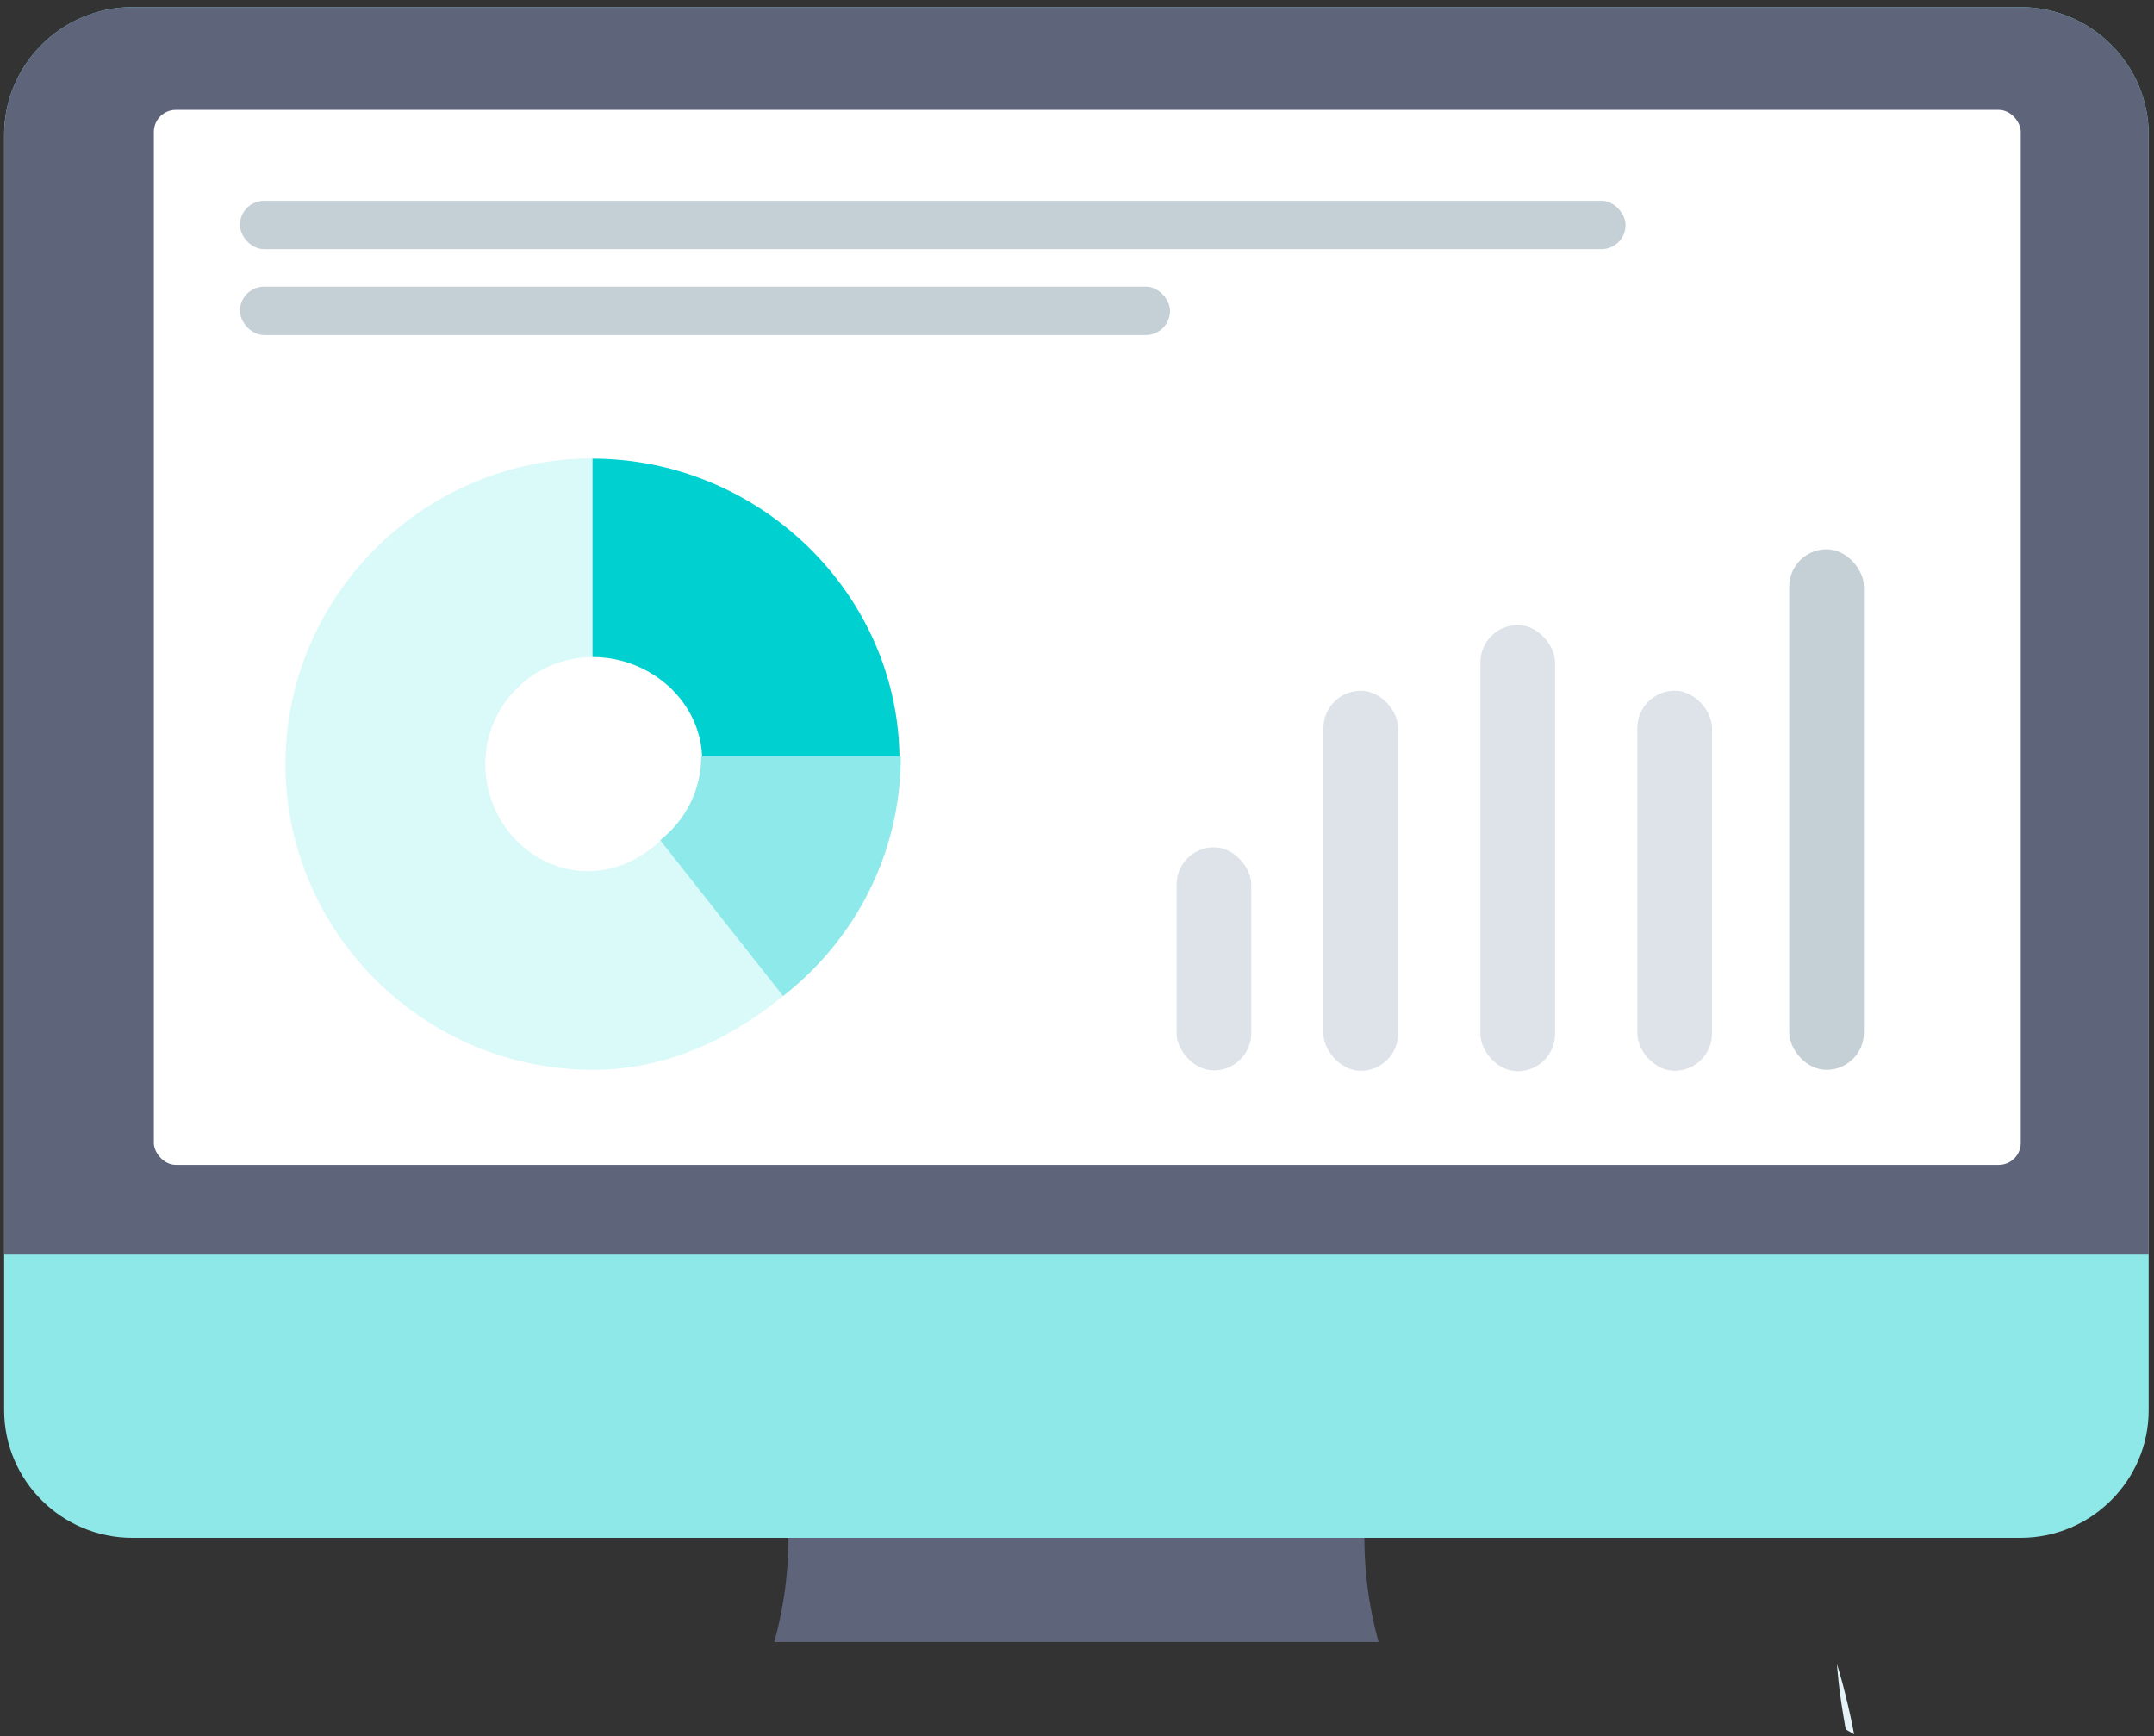 <svg width="196" height="158" viewBox="0 0 196 158" xmlns="http://www.w3.org/2000/svg"><rect x="0" y="0" width="196" height="158" fill="#333333" stroke="none"/><title>Group 4 Copy</title><g fill="none" fill-rule="evenodd"><path d="M124.15 139.885c0-.124.003-.247.004-.371H71.738c.002.124.005.247.005.37 0 3.306-.451 6.504-1.293 9.542h54.992a35.704 35.704 0 0 1-1.292-9.541" fill="#5E647A"/><path d="M12.034.65h171.824c6.412 0 11.657 5.224 11.657 11.608v116.079c0 6.385-5.244 11.607-11.656 11.607H12.034c-6.41 0-11.656-5.222-11.656-11.607V12.257C.378 5.875 5.623.652 12.034.652" fill="#8EE8E8"/><path d="M12.034.65h171.824c6.411 0 11.657 5.224 11.657 11.608v101.91H.378V12.258C.378 5.874 5.623.65 12.034.65" fill="#5E647A"/><path d="M168.714 157.822a21.427 21.427 0 0 0-.76-.442 65.594 65.594 0 0 1-.593-3.81c-.08-.636-.122-1.166-.162-1.543-.034-.368-.047-.583-.047-.583s.068.201.175.564c.094.362.255.872.41 1.489a66.64 66.64 0 0 1 .977 4.325" fill="#E3F3F8"/><path fill="#D3E4E6" d="M40.535 56.717L65.056 86.36l41.374-41.1 19.673 21.08 34.712-37.159 2.611 2.415L126.1 71.553l-19.763-21.18-41.532 41.26-27.023-32.667 2.753-2.25"/><path d="M38.364 52.31c2.89 0 5.234 2.331 5.234 5.205s-2.344 5.205-5.234 5.205c-2.892 0-5.236-2.33-5.236-5.205 0-2.874 2.344-5.204 5.236-5.204m67.476-10.409c2.89 0 5.234 2.331 5.234 5.204 0 2.875-2.344 5.205-5.235 5.205-2.891 0-5.235-2.33-5.235-5.205 0-2.873 2.344-5.204 5.235-5.204m19.778 20.818c2.891 0 5.234 2.33 5.234 5.205 0 2.873-2.343 5.203-5.234 5.203-2.892 0-5.236-2.33-5.236-5.203 0-2.875 2.344-5.205 5.236-5.205m36.063-38.166c2.89 0 5.236 2.33 5.236 5.204 0 2.875-2.345 5.205-5.236 5.205-2.89 0-5.235-2.33-5.235-5.205 0-2.874 2.344-5.204 5.235-5.204M63.957 83.537c2.892 0 5.236 2.33 5.236 5.205s-2.344 5.204-5.236 5.204c-2.89 0-5.235-2.33-5.235-5.204 0-2.875 2.344-5.205 5.235-5.205" fill="#00D1D0"/><g transform="translate(14 10)"><rect fill="#FFF" width="169.876" height="96" rx="2"/><rect fill="#C5CFD6" x="7.832" y="8.273" width="126.086" height="4.398" rx="2.199"/><rect fill="#C5CFD6" x="7.832" y="16.087" width="84.633" height="4.398" rx="2.199"/><rect fill="#DDE3E9" x="93.062" y="67.105" width="6.795" height="20.3" rx="3.398"/><rect fill="#DDE3E9" x="106.423" y="52.856" width="6.795" height="34.586" rx="3.398"/><rect fill="#DDE3E9" x="120.705" y="46.881" width="6.795" height="40.601" rx="3.398"/><rect fill="#DDE3E9" x="134.986" y="52.856" width="6.795" height="34.586" rx="3.398"/><rect fill="#C5CFD6" x="148.808" y="39.987" width="6.795" height="47.367" rx="3.398"/><path d="M46.772 65.832c-1.786 1.891-4.077 3.3-6.828 3.437-5.4.271-9.788-4.359-9.788-9.736 0-5.378 4.382-9.737 9.788-9.737V31.714c-15.378 0-27.966 12.521-27.966 27.819 0 15.297 12.588 27.819 27.966 27.819 8.078 0 14.785-4.052 20.047-9.144l-13.22-12.376z" fill="#DAF9F9"/><path d="M39.914 31.738v18.053c5.339 0 9.982 4.11 9.982 9.427H67.85c0-15.125-12.748-27.48-27.936-27.48z" fill="#00D1D0"/><path d="M49.808 58.831c0 3.096-1.464 5.847-3.738 7.623l11.187 14.182c6.511-5.077 10.709-12.947 10.709-21.805H49.808z" fill="#8EEAEA"/></g></g></svg>